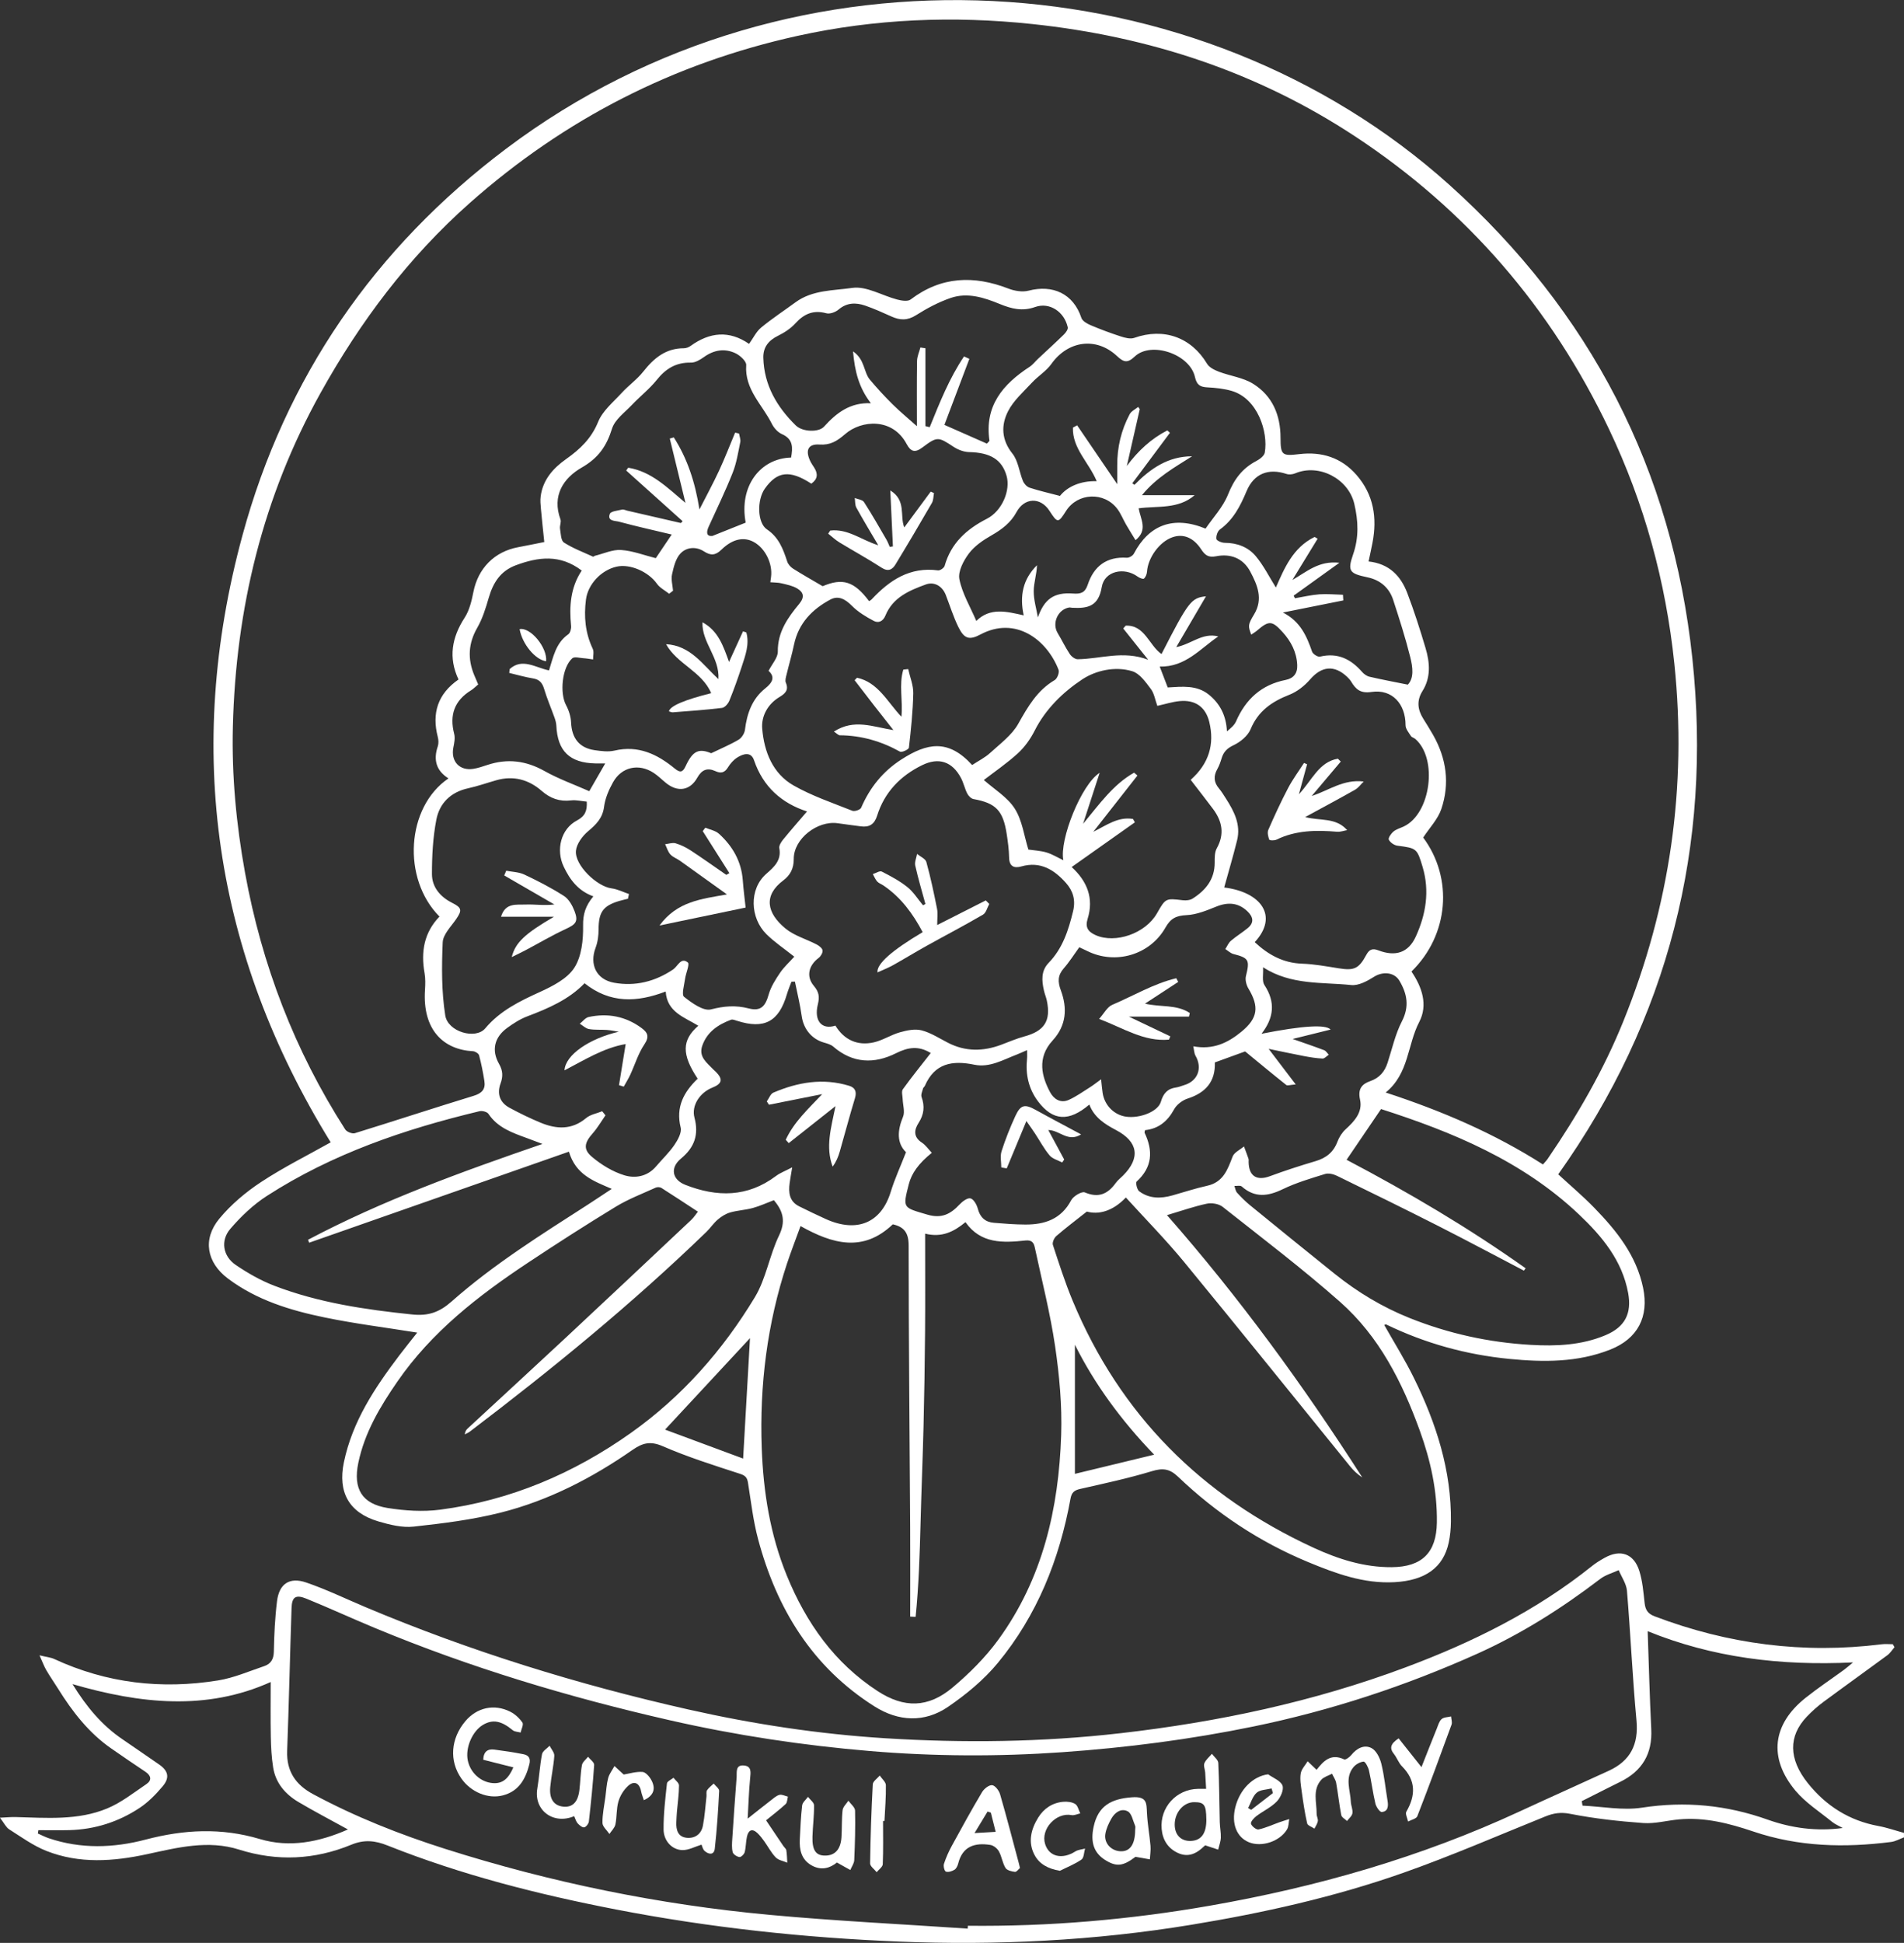 <?xml version="1.0" encoding="UTF-8"?>
<svg id="Layer_1" data-name="Layer 1" xmlns="http://www.w3.org/2000/svg" viewBox="0 0 898.75 917.03">
  <rect x="0" y="0" width="898.75" height="917.03" fill="#333333" stroke="none"/>
  <defs>
    <style>
      .cls-1 {
        fill: #fff;
      }
    </style>
  </defs>
  <path class="cls-1" d="m653.4,625.37c4.7,8.33,9.81,16.47,14.02,25.04,10.52,21.37,17.75,43.68,17.46,67.86-.04,3.31-.35,6.67-1.05,9.9-2.53,11.71-11.04,17.8-25.56,18.61-14.55.8-27.82-4.11-40.87-9.52-22.97-9.53-43.4-23.13-61.35-40.28-3.97-3.79-7.2-4.14-12.3-2.6-11.1,3.36-22.48,5.81-33.8,8.37-2.84.64-4.1,1.63-4.65,4.67-5.2,28.58-15.74,55.01-34.33,77.51-6.56,7.94-14.87,14.8-23.41,20.65-11.14,7.64-23.47,6.99-34.8-.18-29.38-18.58-46.2-46.17-54.96-79.09-2.29-8.62-3.3-17.59-4.72-26.43-.39-2.4-1.14-3.4-3.73-4.24-12.3-4-24.69-7.9-36.52-13.04-5.82-2.53-9.49-1.57-14.25,1.74-19.08,13.27-39.63,23.89-62.2,29.59-13.43,3.39-27.35,5.12-41.15,6.62-5.4.59-11.27-.88-16.61-2.45-13.88-4.1-19.23-13.76-16.3-27.89,4-19.27,14.54-35.12,26.14-50.43,2.76-3.65,5.65-7.19,8.49-10.8-14.88-2.39-29.33-4.19-43.55-7.12-16.3-3.35-32.24-8.19-45.83-18.41-10.01-7.53-12.05-18.55-4.05-28.23,5.51-6.67,12.45-12.52,19.71-17.3,10.64-7,22.12-12.7,32.87-18.75-54.99-89.12-69.2-185.08-41.68-286.38,20.3-74.72,62.4-135.8,124.36-182.5,136.83-103.13,327.78-88.66,445.3,16.9,66.65,59.87,105.33,134.54,114.76,223.5,9.4,88.66-11.19,170.17-63.3,243.59,5.7,5.26,11.65,10.27,17.04,15.82,10.5,10.82,19.83,22.41,23.02,37.77,2.83,13.62-2.51,23.99-15.51,29.13-15.43,6.11-31.5,5.98-47.65,4.4-20.33-1.99-39.73-7.35-58.14-16.27-.2-.1-.58.16-.89.26Zm-445.95-192.76c-17.79-17.88-15.72-51.67,4.24-65.21-5.86-3.69-7.17-8.82-5.04-15.13.45-1.34.36-3.04,0-4.44-2.89-11.18-.04-20.29,9.78-27.12-4.85-10.33-3.16-19.83,2.92-29.2,2.25-3.47,3.28-7.93,4.11-12.09,2.2-11.14,9.85-19.02,21.06-21.13,3.89-.73,7.76-1.53,12.4-2.45-.54-5.29-1.12-10.5-1.59-15.73-.18-1.95-.37-3.95-.11-5.87,1.04-7.84,5.95-13.29,12.01-17.57,6.58-4.65,11.92-9.69,15.12-17.58,2.11-5.21,7.15-9.31,11.14-13.67,3.22-3.52,7.25-6.34,10.18-10.06,4.98-6.31,10.57-10.97,19.07-10.98,1.09,0,2.34-.45,3.23-1.1,9.02-6.53,18.24-7.46,27.62-.97,1.98-2.76,3.37-5.78,5.68-7.69,5.17-4.28,10.83-7.97,16.25-11.95,7.97-5.86,17.88-5.49,26.78-6.78,6.66-.97,14.09,3.64,21.25,5.5,2.01.52,4.94,1,6.29-.03,14.45-10.95,29.81-11.47,46.17-5.15,2.9,1.12,6.59,1.74,9.5.99,11.39-2.97,21.15,1.36,24.94,12.85.49,1.5,2.73,2.75,4.43,3.47,4.67,1.97,9.44,3.75,14.26,5.31,1.98.64,4.47,1.28,6.27.64,13.91-4.91,26.86-.29,34.35,12.21,1.05,1.76,3.51,2.97,5.58,3.76,5.36,2.04,11.46,2.76,16.19,5.72,9.09,5.69,12.91,14.73,12.92,25.49,0,8.24.78,8.65,8.88,7.69,10.57-1.26,19.79,1.63,26.92,9.77,8.17,9.32,9.89,20.3,7.59,32.15-.55,2.84-1.18,5.66-1.83,8.75,9.84,1.07,15.23,6.92,18.28,14.93,3.24,8.5,6.01,17.2,8.61,25.93,2.04,6.83,2.6,13.83-1.43,20.27-2.83,4.52-2.34,8.76.33,13.05,1.57,2.54,3.18,5.06,4.65,7.66,6.31,11.1,7.97,22.96,3.9,35-1.63,4.82-5.55,8.86-8.56,13.46,14.27,19.23,12.16,45.95-5.53,63.25,5,7.35,7.86,15.76,3.65,23.83-5.62,10.78-4.8,24.32-15.83,33.27,26.78,8.75,51.41,19.38,74.25,33.96.98-1.16,1.69-1.86,2.24-2.67,13.99-20.48,26.37-41.82,35.7-64.91,21.96-54.33,30.15-110.49,24.07-168.85-4.04-38.72-14.16-75.66-30.87-110.72-27.18-57.02-67.02-103.31-119.79-138.08-46.22-30.45-97.31-47.18-152.29-53.03-37.38-3.98-74.4-2.49-111.02,5.59-58.28,12.86-109.84,39.18-154.57,78.81-28.97,25.66-51.8,56.09-70.54,89.79-27.22,48.96-39.95,101.74-41.34,157.39-.58,23.13,1.6,46.16,5.74,68.97,7.9,43.48,23.41,83.97,47.3,121.18.73,1.14,3.29,2.16,4.55,1.77,18.7-5.76,37.29-11.91,56.01-17.62,3.96-1.21,5.74-3.1,5.13-7.01-.64-4.07-1.44-8.14-2.5-12.12-.23-.87-1.86-1.89-2.89-1.94-13.79-.73-23.9-9.92-22.65-28.95.17-2.64.25-5.38-.21-7.97-1.78-10.02-.23-19.09,7.04-26.63Zm170.43,146.09c-2.27,6.27-4.5,11.97-6.42,17.78-9.31,28.25-12.97,57.32-11.9,86.97.75,20.69,3.96,40.94,11.87,60.28,9.1,22.23,22.42,41.14,42.77,54.42,12.54,8.19,23.93,8.01,35.41-1.62,7.95-6.67,15.53-14.23,21.62-22.59,20.92-28.69,28.55-61.9,29.68-96.67.45-13.88-.83-27.97-2.85-41.75-2.3-15.69-6.27-31.13-9.59-46.67-.47-2.21-1.32-3.67-4.43-3.34-10.55,1.13-21.1,1.62-28.3-8.66-5.51,4.53-11.14,7.39-19.05,5.43,0,15.99.1,31.08-.03,46.18-.12,14.98-.37,29.96-.73,44.94-.37,15.14-1.01,30.28-1.4,45.42-.38,14.81-.84,29.61-2.33,44.32l-2.56-.11c0-13.97.07-27.94-.01-41.9-.26-44.45-.7-88.89-.72-133.34,0-5.97-2.22-8.76-7.49-9.91-13.94,13.32-28.37,9.34-43.55.81Zm172.99-5.15c34.12,38.83,64.36,80.39,92.17,123.78-2.32-1.49-4.21-3.33-5.86-5.36-26.09-32.14-52.02-64.43-78.31-96.41-8.59-10.44-18.12-20.11-27.42-30.35-6.45,6.76-13.12,8.13-18.43,6.64-5.66,4.49-10.17,7.88-14.42,11.57-1.02.89-1.97,3.04-1.6,4.17,2.89,8.81,5.72,17.67,9.27,26.22,22.41,53.97,60.94,92.35,113.74,116.7,11.68,5.39,23.86,9.29,36.93,9.19,14.35-.11,21.11-6.92,21.31-21.06.21-14.99-2.98-29.37-8.04-43.34-8.28-22.89-19.19-44.51-37.66-60.82-17.8-15.72-36.78-30.13-55.43-44.87-1.8-1.42-5.13-1.97-7.44-1.48-6.07,1.29-11.98,3.38-18.82,5.41Zm-185.58-7.07c-3.45,1.31-6.63,2.78-9.95,3.69-3.5.95-7.22,1.11-10.7,2.11-2.1.6-4.13,1.9-5.82,3.34-2.01,1.71-3.5,4.01-5.4,5.85-35.09,33.95-72.83,64.77-111.68,94.27-.7.53-1.55.85-2.33,1.27.12-1.27.6-2.08,1.27-2.7,15.38-14.25,30.83-28.42,46.16-42.72,19.83-18.5,39.57-37.08,59.3-55.67,1.49-1.4,2.61-3.19,3.28-4.02-6.04-3.96-11.59-7.64-17.21-11.2-.68-.43-1.96-.48-2.71-.14-6.31,2.88-12.88,5.38-18.78,8.96-14.05,8.55-27.9,17.45-41.61,26.55-23.39,15.52-45.4,32.62-61.58,56.09-8.15,11.82-15.45,24.05-18.41,38.36-2.51,12.13,1.68,19.3,13.86,21.25,8.1,1.29,16.65,1.86,24.74.8,33.07-4.32,62.99-17.02,90.11-36.26,24.09-17.09,43.32-38.92,58.49-64.04,5.3-8.78,6.88-19.73,11.4-29.09,3.11-6.43,2.08-11.15-1.96-16.11-.1-.13-.21-.26-.48-.6Zm29.06-82.39c4.09,6.7,10.35,9.64,18.1,7.9,4.25-.96,8.12-3.56,12.35-4.75,3.28-.92,7.09-1.74,10.23-.92,4.39,1.14,8.41,3.79,12.53,5.9,8.19,4.19,16.51,4.08,24.96.93,3.67-1.37,7.29-2.95,11.06-3.97,9.42-2.55,12.56-7.36,10.56-16.9-.34-1.61-1.01-3.16-1.37-4.77-1.05-4.65-1.43-9.26,2.24-13.06,6.61-6.84,9.33-15.35,11.52-24.36,1.31-5.4-.11-9.67-3.32-13.3-5.5-6.21-12.07-10.4-21.06-7.85-3.53,1-5.75,0-5.82-4.27-.07-3.63-.56-7.28-1.11-10.88-1.7-11.25-5.14-14.73-15.69-16.63-1.13-.2-2.4-1.52-2.97-2.64-1.19-2.34-1.72-5.02-2.95-7.33-4.12-7.73-10.46-9.89-18.34-6.03-10.26,5.02-17.76,12.77-21.23,23.82-1.3,4.13-3.69,5.58-7.71,5.05-3.62-.48-7.24-.93-10.85-1.46-9.61-1.4-20.84,7.33-20.8,16.82.02,4.57-1.66,7.7-4.96,10.18-9.38,7.05-7.87,15.29.98,22.63,4.18,3.47,9.91,5.03,14.85,7.62,1.14.6,2.61,1.76,2.73,2.8.13,1.11-.87,2.77-1.87,3.53-4.69,3.53-5.99,8.71-2.26,13.16,2.42,2.88,2.8,5.11,1.89,8.79-1.9,7.73,1.89,12.1,8.3,9.99Zm325.8,114.53c-.27.37-.55.74-.82,1.11-13.51-7.06-26.94-14.24-40.53-21.14-15.82-8.03-31.76-15.84-47.71-23.61-1.66-.81-3.99-1.37-5.64-.86-6.76,2.1-13.64,4.12-19.98,7.19-6.98,3.37-13.15,4.17-19.33-1.3-.69-.61-2.29-.19-3.47-.25.41,1.09.55,2.41,1.28,3.21,1.89,2.09,3.91,4.1,6.09,5.88,13.28,10.83,26.57,21.64,39.94,32.36,10.82,8.67,22.55,15.76,35.5,20.93,18.37,7.34,37.43,11.51,57.1,12.63,11.97.69,23.98.2,35.3-4.58,9.12-3.84,12.46-10.19,10.65-19.95-2.84-15.37-12.36-26.75-23.16-36.99-26.83-25.42-60.03-39.05-93.47-49.78-5.57,8.19-10.79,15.88-16.27,23.94,29.56,15.56,57.76,32.21,84.51,51.21Zm-127.88-153.93c6.49,6.05,13.51,9.85,22.38,10.16,5.76.2,11.51,1.27,17.23,2.18,7.27,1.16,9.5.3,13.1-6.4,1.42-2.64,3.03-3.08,5.65-2.07,8.09,3.1,14.18,1.13,17.66-6.48,4.78-10.48,6.63-21.46,3.25-32.83-2.64-8.87-2.85-8.9-11.96-10.1-1.51-.2-3.4-1.53-4.02-2.85-.37-.79,1.1-2.91,2.23-3.84,1.35-1.12,3.23-1.61,4.87-2.39,12.74-6.05,16.14-32.03,5.39-41.3-.62-.54-1.65-.74-2.05-1.37-1.02-1.61-2.53-3.38-2.53-5.08.02-10.09-6.33-17.17-16.05-15.73-5.27.78-7.41-1.22-9.61-4.86-.51-.84-1.21-1.6-1.93-2.28-6.07-5.73-12.06-5.02-17.44,1.2-2.61,3.02-6.12,5.82-9.8,7.26-8.26,3.23-14.73,7.65-18.32,16.28-1.3,3.14-4.81,6.01-8.01,7.53-3.06,1.44-4.74,3.14-5.65,6.14-.53,1.74-1.12,3.51-2.01,5.08-1.87,3.28-1.75,6.22.71,9.15,1.27,1.52,2.31,3.24,3.38,4.91,3.82,5.98,7.04,12.21,5.21,19.6-1.85,7.49-4.05,14.89-6.09,22.29,17.24,2.1,25.9,13.41,14.41,25.81Zm-323.73,98.89c-41.17,14.43-81.89,28.7-122.61,42.97l-.52-1.39c34.96-18.49,72.05-31.94,110.66-45.23-3.34-1.25-5.32-2.01-7.3-2.74-6.87-2.52-13.8-4.86-18.2-11.45-.65-.97-2.95-1.56-4.24-1.25-35.38,8.46-69.55,20.12-100.34,39.97-6.44,4.15-12.26,9.7-17.27,15.55-4.77,5.56-3.48,12.93,2.53,17.02,5.7,3.88,11.85,7.39,18.27,9.85,20.93,8.02,42.89,11.25,65.09,13.55,7.6.79,12.84-1.07,18.54-6.12,19.86-17.57,42.34-31.58,64.58-45.89,3.41-2.2,6.77-4.47,11.04-7.28-8.7-3.75-16.94-6.62-20.23-17.56Zm237.92-341.75c.66-.36,1.32-.73,1.98-1.09,6.04,8.86,12.08,17.72,18.93,27.79,0-3.82.01-6.23,0-8.65-.06-8.61,1.83-16.79,5.88-24.38.77-1.45,2.65-2.31,4.01-3.43.25.35.5.7.75,1.05-2.04,8.94-4.07,17.88-6.11,26.82,5.38-7.24,11.52-12.89,19.13-16.8l1.22,1.14c-5.92,7.94-11.84,15.88-17.76,23.83.34.24.68.48,1.02.72,7.53-7.69,15.96-13.47,27.19-13.47-8.3,5.27-16.82,10-23.66,18.36h24.87c-7.75,6.73-17.48,4.98-26.43,6.2.96,5.31,4.46,10.22-1.47,15.04-1.64-2.7-3.11-5.02-4.48-7.4-1.4-2.44-2.44-5.14-4.11-7.36-6.21-8.22-18.75-7.65-24.21.96-3.7,5.84-4,5.84-7.84-.08-4.26-6.57-11.82-6.27-15.54.62-2.69,4.99-6.9,8.18-11.78,10.97-3.95,2.25-8.03,5.02-10.7,8.57-2.54,3.39-5.21,8.46-4.49,12.13,1.34,6.75,5.13,13.01,7.99,19.71,6.55-6.49,14.31-4.45,22.37-2.64-2-9.24-.37-17.09,6.27-23.66-.11,4.15-1.5,8.16-1.54,12.19-.04,4.14,1.25,8.29,1.96,12.44,3.02-8.56,7.48-11.94,16.58-11.27,3.64.27,5.68-.32,6.96-4.19,2.87-8.68,8.88-13.31,18.44-12.7,1.09.07,2.81-.94,3.33-1.93,7.16-13.64,18.72-18.03,33.84-11.82,3.54-5.2,8.26-10.19,10.62-16.12,2.81-7.08,6.69-12.33,13.37-15.81,1.62-.84,3.71-2.45,3.97-3.98,1.68-9.67-3.35-25.58-15.73-29.12-3.63-1.04-7.51-1.44-11.3-1.64-3.46-.17-5.08-1.08-5.94-4.92-2.43-10.79-20.65-16.97-28.41-9.64-3.51,3.32-5.29,2.68-8.42-.25-9.81-9.16-23.15-7.21-30.93,3.74-2.42,3.41-6.3,5.74-9.2,8.87-4,4.32-8.69,8.41-11.28,13.52-3.29,6.5-3.17,13.36,2.07,19.92,2.76,3.44,3.22,8.68,5,12.99.53,1.28,1.84,2.71,3.11,3.12,4.34,1.43,8.82,2.44,14.34,3.89,3.42-4.29,9.5-7.15,17.34-6.97-3.73-8.92-11.53-15.45-11.22-25.3Zm-47.57,159.25c2.99-1.97,6.06-3.48,8.47-5.69,4.71-4.32,10.25-8.36,13.27-13.74,4.56-8.1,8.94-15.79,17.24-20.67,1.2-.7,2.29-3.6,1.8-4.85-5.48-14.17-20.28-25.51-36.85-16.67-5.36,2.86-7.72,1.99-10.42-3.48-2.39-4.85-3.99-10.09-5.96-15.15-1.63-4.22-5.44-6.41-9.41-4.97-7.88,2.86-15.59,6.14-19.08,14.67-1.15,2.82-3.34,3.67-5.5,2.53-3.7-1.95-7.44-4.21-10.35-7.15-3.07-3.1-6.33-4.95-10.11-2.94-8.63,4.6-15.08,11.22-17.19,21.29-1,4.77-2.4,9.45-3.53,14.18-.3,1.23-.77,2.75-.33,3.77,1.51,3.5-.34,5.18-2.97,6.76-5.65,3.39-8.69,9.16-8.18,15,.92,10.76,4.89,21.11,14.78,26.75,8.71,4.96,18.41,8.22,27.77,11.96,1.07.43,3.73-.48,4.14-1.42,4.13-9.56,10.25-17.2,19.14-22.89,11.91-7.61,21.9-9.77,33.25,2.7Zm87.4-27.93c-1.04-2.86-1.47-5.89-3.09-8.02-2.43-3.2-5.23-7.23-8.68-8.3-8.18-2.53-17.39-.33-23.68,3.84-9.01,5.98-17.26,13.91-22.45,24.2-1.97,3.92-4.7,7.73-7.91,10.68-5.21,4.76-11.1,8.77-16.07,12.61,4.92,4.38,11.12,8.06,14.58,13.49,3.55,5.58,4.42,12.87,6.44,19.34,2.72.4,5.74.52,8.55,1.36,2.68.8,5.15,2.34,7.96,3.67-1.96-9.56,8.48-35.83,17.13-41.25-2.74,8.42-5.1,15.7-7.82,24.07,7.83-9.45,14.27-18.61,24.1-24.15.52.45,1.04.9,1.56,1.36-6.95,8.85-13.89,17.71-20.84,26.56,6.29-3.1,11.65-7.24,18.74-6.07.3.53.59,1.07.89,1.6-9.93,7.02-19.86,14.05-29.84,21.1,7.26,6.64,10.58,14.63,7.53,24.49-1.21,3.9.12,6.02,3.8,7.66,9.3,4.13,23.5-.77,28.91-10.26,4.13-7.24,4.12-7.17,12.2-6.22,1.53.18,3.45,0,4.69-.8,6.17-3.93,10.42-9.14,10.38-17-.01-2.26-.04-4.88,1-6.74,3.75-6.74,2.53-12.77-1.8-18.57-3.43-4.59-6.98-9.1-10.53-13.72,8.6-7.62,11.35-16.76,8.78-27.32-1.75-7.16-6.71-10.55-14.02-9.84-3.4.33-6.72,1.41-10.5,2.24Zm-249.39,88.8c-.16.75-.32,1.5-.48,2.25-1.4.36-2.81.66-4.19,1.07-7.62,2.29-9.65,5.33-9.68,13.33,0,2.92-.38,6.01-1.4,8.71-2.98,7.84.28,15.02,8.71,16.54,10,1.81,19.4-.55,27.9-6.29,2.21-1.5,3.64-5.93,6.92-3.27.99.8-.95,5.05-1.31,7.76-.38,2.9-1.74,7.43-.46,8.45,3.68,2.92,9.1,6.85,12.7,5.93,6.23-1.59,11.67-2.04,17.84-.45,5.65,1.45,7.83-1,9.39-6.56,1.03-3.66,3.23-7.1,5.4-10.3,1.91-2.8,4.51-5.13,6.7-7.57-4.8-3.83-9.37-6.86-13.19-10.65-7.67-7.6-8.29-21.23-.04-28.45,3.64-3.19,7.25-6.34,6.15-12.1-.23-1.19.84-2.89,1.74-4,3.62-4.45,7.42-8.76,11.34-13.35-11.88-3.85-20.73-11.55-25.03-24.21-1.42-4.18-5.14-3-7.94-1.22-1.76,1.12-3.29,2.89-4.39,4.69-1.56,2.56-3.41,2.84-5.86,1.72-3.86-1.76-6.46-.67-8.57,3.08-3.45,6.15-9.27,6.99-14.83,2.46-1.93-1.57-3.71-3.38-5.78-4.73-7-4.59-15.11-2.85-19.18,4.46-1.98,3.55-3.71,7.56-4.22,11.54-.69,5.39-3.73,8.34-7.56,11.57-2.66,2.25-5.36,5.88-5.71,9.14-.72,6.77,9.87,16.93,16.84,17.81,2.78.35,5.44,1.74,8.15,2.65Zm20.79-143.13c-.61.48-1.22.96-1.83,1.43-1.95-1.55-4.39-2.77-5.77-4.72-4-5.67-12.69-9.56-19.14-8.05-7.26,1.7-13.43,8.33-14.36,15.5-1.03,8.04-.34,15.8,3.21,23.26.66,1.38.13,3.33.16,5.02-1.55-.21-3.09-.5-4.64-.6-1.75-.12-4.18-.83-5.16.03-4.87,4.3-6.04,16.4-2.95,22.16,1.32,2.46,2.24,5.41,2.36,8.19.33,7.35,3.85,11.97,11.09,13.03,3.1.45,6.45.9,9.43.2,11.17-2.6,20.14,1.68,28.36,8.43,2.51,2.06,3.76,1.98,5.16-1.02,3.42-7.41,6.27-8.54,12.11-6.16,4.88-2.36,9.09-4.1,12.96-6.41,1.44-.86,2.76-2.98,2.97-4.68.94-7.67,3.38-14.59,9.56-19.51,3.57-2.84,4.71-5.44,1.58-8.28,1.68-3.31,4.4-6.21,4.36-9.07-.12-9.3,4.74-16.07,10.13-22.58,2.68-3.24,1.94-5.49-.97-7.23-2.17-1.3-4.85-1.82-7.37-2.43-1.65-.4-3.4-.35-5.32-.52.17-1.27.26-1.91.34-2.54.8-6.29-2.75-13.47-8.14-16.44-4.6-2.53-9.97-1.58-15.29,3.62-2.87,2.8-5.13,2.81-8.2.82-3.83-2.47-8.27-1.99-11.05.88-2.33,2.41-3.29,6.45-4.06,9.95-.54,2.43.27,5.16.48,7.75Zm121.66,218.21c-5.7-3.51-10.68-2.78-16.39.08-10.23,5.13-20.44,4.87-29.63-3.12-1.15-1-2.87-1.46-4.4-1.9-5.88-1.69-9.68-6.5-10.51-12.54-.75-5.46-2.1-10.83-3.19-16.24-.55.02-1.1.04-1.65.06-.71,1.96-1.54,3.88-2.13,5.88-3.8,13.01-10.67,16.68-23.56,12.56-.92-.29-2.06-.78-2.84-.49-6.08,2.29-11.27,5.72-13.54,12.21-1.89,5.38,2.27,8.11,5.25,11.31.34.36.75.66,1.1,1.01,3.5,3.51,3.05,5.66-1.58,7.49-5.93,2.35-9.98,8.48-8.48,14.13,2.13,8.03.07,14.07-6.34,19.36-5.25,4.34-4.24,9.94,2.03,12.41,14.91,5.86,29.36,5.95,42.81-4.19,1.92-1.45,4.29-2.31,7.64-4.07-.58,3.57-.94,5.49-1.2,7.42-.62,4.55-.15,8.7,4.56,11.02,4.14,2.04,8.29,4.06,12.5,5.96,14.76,6.67,26.17,1.76,30.63-12.75,1.89-6.17,4.63-12.08,7.24-18.79-4.37-4.26-4.15-10.12-1.41-16.73.98-2.35-.08-5.54-.17-8.35-.05-1.57-.66-3.6.08-4.63,4.15-5.76,8.63-11.29,13.18-17.11Zm156.85-40.51c.19,3.37-.58,6.56.65,8.42,5.33,8.07,4.46,15.5-1.37,22.99q29.18-5.74,32.61-1.98c-6.37,1.58-12.26,3.03-17.93,4.44,4.97,1.75,9.96,3.43,14.89,5.3.87.33,1.47,1.4,2.19,2.13-.98.64-1.99,1.85-2.95,1.81-2.96-.13-5.92-.63-8.85-1.18-5.47-1.04-10.92-2.23-16.6-3.4,4.32,5.68,8.23,10.81,12.78,16.79-2.59.19-3.9.7-4.45.27-6.57-5.22-13.02-10.58-19.42-15.84-4.58,1.66-9.35,3.4-14.3,5.19.31,9.01-4.3,14.3-12.82,17.05-2.47.79-5.19,2.85-6.41,5.08-3.1,5.69-7.39,9.18-13.72,9.84-.11.62-.31,1.02-.2,1.26,4.05,8.53,3.67,16.23-3.75,22.98-.58.53.14,3.81,1.17,4.59,4.73,3.56,10.16,3.52,15.66,1.98,5.47-1.53,10.89-3.34,16.43-4.56,7.6-1.67,9.65-7.6,12.02-13.78.76-1.99,3.52-3.22,5.37-4.79.72,1.93,1.46,3.86,2.13,5.81.15.45.06.99.06,1.49.08,6.71,3.82,9.05,10.02,6.76,7.1-2.63,14.32-4.97,21.59-7.12,4.99-1.48,8.43-4.2,10.3-9.15.81-2.15,2.17-4.33,3.86-5.86,4.21-3.85,8.13-8.1,6.82-14.03-1.11-5.02.85-7.34,4.85-8.74,4.33-1.51,6.79-4.44,8.16-8.66,2.13-6.57,3.63-13.49,6.76-19.56,3.63-7.04,2.44-13.05-1.2-19.18-2.44-4.11-7.95-4.39-11.97-1.83-3.18,2.03-7.3,4.26-10.74,3.9-13.84-1.45-28.34.15-41.63-8.38Zm-316.14-33.45c-7.2-2.61-11.06-7.88-13.98-14.03-3.76-7.91-1.33-17.78,6.22-21.76,3.94-2.08,4.89-4.63,4.67-8.92-2.53-.23-5.01-.86-7.39-.58-5.45.64-9.77-.89-13.95-4.53-6.07-5.29-13.3-7.28-21.32-4.99-4.44,1.26-8.82,2.82-13.32,3.8-8.22,1.79-13.52,7.03-15.02,14.8-1.62,8.39-2.09,17.1-2.08,25.67,0,6.19,3.91,10.77,9.51,13.59,4.59,2.32,4.8,3.5,1.93,7.69-2.41,3.52-6.19,7.21-6.36,10.96-.5,11.48-.57,23.18,1.2,34.48,1.22,7.84,14.36,11.52,18.88,6.13,7-8.34,16.21-12.8,25.82-17.18,6-2.74,12.87-6.23,16.22-11.41,3.47-5.37,4.26-13.2,4.15-19.92-.08-5.3,1.08-9.26,4.83-13.78Zm185.77-213.66c.41-.44.83-.88,1.24-1.32-2.46-16.53,6.37-26.75,18.94-34.96,1.5-.98,2.63-2.51,3.96-3.76,4.08-3.83,8.23-7.59,12.23-11.5.9-.88,2.02-2.43,1.8-3.4-1.59-7.28-8.55-12-15.37-9.57-6.11,2.17-11.22.83-16.71-1.42-7.43-3.04-15.23-5.58-23.17-2.85-5.72,1.97-11.24,4.9-16.36,8.15-4.07,2.58-7.6,2.42-11.63.59-4.06-1.84-8.16-3.67-12.37-5.13-4.41-1.52-8.66-1.46-12.59,1.89-1.43,1.21-4.06,2.18-5.73,1.73-6.1-1.66-10.5.23-14.6,4.74-2.22,2.44-5.21,4.4-8.2,5.87-4.52,2.22-7.1,5.44-6.96,10.45.36,12.87,6.41,23.15,15.3,31.86,3.23,3.17,10.88,3.34,13.35.6,5.82-6.44,12.26-11.48,22.12-11.06-5.66-7.34-7.58-14.94-8.43-24.48,5.66,3.85,4.95,9.78,7.97,13.37,3.39,4.03,6.98,7.93,10.72,11.64,3.51,3.47,7.34,6.62,11.46,10.3,0-10.52-.09-20.66.07-30.79.04-2.12,1.03-4.23,1.58-6.35.79.12,1.59.24,2.38.36v36.76c.67.17,1.35.33,2.02.5,4.68-11.53,9.26-23.13,16.2-33.39.84.38,1.68.76,2.52,1.13-3.91,10.34-7.82,20.69-11.78,31.17,7.01,3.09,13.53,5.97,20.05,8.85Zm43.62,237.69c-2.57,3.55-4.69,6.96-7.3,9.93-2.89,3.3-2.92,6.29-1.41,10.38,3.12,8.41,2.69,16.55-3.87,23.7-7.61,8.29-5.03,17.21-1.21,24.37,1.73,3.25,4.93,5.4,8.78,3.68,3.55-1.58,6.77-3.91,10.08-5.99,1.55-.97,2.99-2.13,5.23-3.75.32,2.89.46,4.67.73,6.43.9,5.89,5.42,10.43,11.11,11.22,6.43.89,15-2.36,16.37-7.02,1.19-4.05,3.17-6.22,7.24-6.78,1.3-.18,2.54-.74,3.81-1.12,6.41-1.92,8.68-8,5.31-13.86-.63-1.1-.64-2.57-1.06-4.45,9.42,1.79,16.44-1.7,22.75-6.89,7.79-6.41,8.44-11.76,3.29-20.37-.98-1.64-1.62-4.1-1.18-5.87,1.88-7.55,1.4-8.56-5.89-10.42-1.39-.35-2.56-1.54-3.84-2.34.86-1.32,1.48-2.91,2.63-3.9,2.51-2.15,5.37-3.88,7.93-5.98,3.21-2.63,2.59-5.35-.17-7.98-4.21-4-9.03-4.45-14.64-2.19-4.51,1.82-9.29,3.8-14.03,4.03-4.84.24-7.48,1.45-9.96,5.84-7.35,13.03-23.7,17.66-36.89,11.12-1.17-.58-2.37-1.12-3.8-1.8Zm-99.21-163.35c.63-.42.94-.56,1.15-.79,8.49-9.1,18.09-15.53,31.4-13.74.96.13,2.83-1.16,3.1-2.12,3.02-10.72,10.31-17.32,19.92-22.23,7.21-3.68,11.29-13.43,9.32-20.29-2.2-7.69-7.69-10.97-17.66-11.19-2.47-.05-5.2-1.08-7.29-2.45-7.34-4.81-7.68-5.06-14.82.29-3.41,2.55-5.43,2.04-7.38-1.62-6.72-12.63-21.42-11.32-29-4.76-3.95,3.42-7.05,5.32-12.24,4.97-5.16-.34-6.64,2.58-4.44,7.47.54,1.2,1.3,2.31,2.02,3.42,1.92,3,1.6,5.51-1.35,7.58-10.16-6.59-16.09-5.91-21.95,2.36-3.79,5.35-3.55,16.17.97,19.2,5.6,3.74,7.67,9.28,9.59,15.17.42,1.3,1.58,2.62,2.76,3.37,4.34,2.75,8.82,5.27,13.98,8.3,9.34-3.95,14.81-2.44,21.92,7.05Zm-94.07-76.76c.63-.18,1.26-.36,1.89-.54,6.37,9.98,10.04,21.02,12.1,34.01,3.44-6.76,6.58-12.51,9.32-18.44,2.71-5.85,5.03-11.88,7.52-17.83.62.15,1.24.29,1.85.44.22,1.36.84,2.8.58,4.07-1,4.85-1.76,9.85-3.57,14.41-3.41,8.61-7.46,16.97-11.31,25.4-1.23,2.7-1.15,4.71,1.68,4.47,5.21-2.08,10.43-4.17,15.76-6.3-3.22-17.08,6.76-30.3,21.43-30.72.82-4.57,1.1-8.68-4.35-11.07-1.96-.86-3.79-2.94-4.77-4.92-4.48-8.97-12.88-16.18-12.06-27.65.13-1.76-2.83-4.49-4.96-5.53-5.15-2.49-10.25-1.66-15.01,1.75-1.79,1.28-4.09,2.67-6.12,2.62-6.97-.15-11.86,2.8-16.12,8.14-3.47,4.34-7.98,7.83-11.82,11.89-3.36,3.54-7.98,6.86-9.31,11.13-2.58,8.25-6.41,13.84-14.3,18.37-8.54,4.9-14.19,13.19-10.04,24.47.46,1.26-.43,2.95-.21,4.37.36,2.28.4,5.61,1.84,6.54,4.26,2.75,9.13,4.56,13.78,6.69.18.08.55-.36.86-.43,4.12-1.01,8.32-3.01,12.35-2.73,5.54.38,10.96,2.5,16.37,3.86,2.24-3.32,4.84-7.18,7.52-11.16-8.26-1.97-16.63-3.83-24.89-6.06-1.77-.48-5.66-.17-4.31-3.71.47-1.24,3.74-1.51,5.78-2.01.72-.17,1.6.32,2.41.51,8.45,1.95,16.9,3.9,25.35,5.84.27-.29.55-.57.82-.86-8.88-7.97-17.76-15.95-26.64-23.92.32-.44.63-.89.95-1.33,10.93,1.77,18.4,9.34,27.02,16.6-2.47-10.12-4.93-20.25-7.4-30.37Zm198.02,314.36c-9.61,8.22-17.23,7.75-24.19-1.49-4.49-5.96-5.99-12.79-5.2-20.17.12-1.13.02-2.29.02-4.04-2.25.97-3.57,1.6-4.93,2.12-6.45,2.46-12.76,6.26-19.96,4.77-10.31-2.14-18.73-.76-23.37,9.98-.19.45-.74.77-.85,1.22-.34,1.34-1.11,2.92-.7,4.04,1.59,4.41,1.14,8.28-1.42,12.25-2.12,3.28-2.51,6.61,1.54,9.26,1.82,1.2,3.14,3.17,4.71,4.83-6.26,5.06-9.54,9.65-10.88,14.9-2.92,11.42-2.75,10.86,8.73,14.26,6.84,2.02,11.02-.26,15.28-4.81,1.33-1.42,3.72-3.19,5.14-2.84,1.48.37,2.94,2.95,3.43,4.82,1.07,4.13,3.5,6.36,7.58,6.7,4.96.42,9.94.81,14.91.83,9.16.03,16.88-2.56,21.58-11.45,1.03-1.95,5.01-4.33,6.45-3.72,6.46,2.74,10.81.8,14.58-4.42.96-1.33,2.32-2.38,3.49-3.55,8.26-8.27,7.15-15.93-3.27-21.42-5.4-2.84-10.37-6.01-12.66-12.08Zm-238.27-57.25c-7.44,7.72-17.12,11.86-27.07,15.63-3.36,1.28-6.52,3.31-9.45,5.44-6.06,4.42-7.51,10.56-3.82,17.01,1.81,3.17,1.9,5.92.69,9.23-1.77,4.84-.37,8.96,4.21,11.44,4.79,2.59,9.71,4.99,14.74,7.07,7.44,3.07,14.67,3.49,21.45-2.2,2.01-1.69,5.02-2.17,7.58-3.21l1.55,1.92c-1.98,2.84-3.72,5.89-6,8.47-3.88,4.38-4.7,7.5-.38,11.13,4.43,3.73,9.77,7,15.26,8.69,5.14,1.58,10.91.63,14.98-4.16,2.87-3.38,6.15-6.46,8.64-10.1,1.64-2.39,3.58-5.86,2.99-8.27-2.37-9.69,1.47-16.73,8.03-23.06-7.57-11.34-7.57-18.19.31-24.98-6.55-4.03-14.79-6.4-15.4-16.16-13.48,5.15-26.19,5.76-38.3-3.89Zm314.72-164.53c-1.59-4.15-1.57-4.78,1.35-9.62,4.37-7.22,1.54-13.84-1.84-20.19-3.38-6.35-9.35-8.55-16.1-7.21-3.75.74-5.27-.57-7.1-3.34-3.68-5.59-8.54-7.4-13.57-5.61-6.11,2.17-11.49,9.61-11.96,16.23-.08,1.16-.63,2.57-1.46,3.29-.41.36-2.12-.36-2.96-.97-6.35-4.63-15.67-2.68-16.94,4.94-1.54,9.27-6.79,10.14-13.96,9.78-.49-.02-1-.21-1.46-.13-5.34.94-8.18,7.43-5.39,12.06,1.97,3.27,3.62,6.75,5.73,9.92.77,1.16,2.47,2.46,3.73,2.44,10.74-.12,21.4-4.29,33.26.24-4.45-5.58-8.1-10.17-11.76-14.76.38-.44.76-.89,1.15-1.33,9.02-.42,11.01,9.3,16.91,13.4,12.66-24.71,14.01-26.55,20.99-27.25-4.88,8.34-9.46,16.16-14.03,23.98,7.29-1.48,12.35-6.96,19.85-5.05-8.61,5.82-15.54,14.55-27.66,14.22,1.43,3.72,2.6,6.78,3.78,9.86,6.89-.4,13.68-1.2,19.36,3.35,5.39,4.33,8.26,10.07,8.59,17.37,1.82-1.48,3.52-2.9,4.31-4.71,4.55-10.46,11.98-17.29,23.38-19.55,3.7-.73,5.67-3.02,5.49-7.08-.28-6.14-2.97-11.17-6.95-15.56-4.95-5.45-6.47-5.44-12.04-.64-.73.63-1.59,1.12-2.71,1.9Zm14.99-10.44c8.21,4.22,11.18,11.12,13.71,18.44.39,1.13,2.69,2.61,3.73,2.36,8.33-1.99,14.56,1.12,19.88,7.22.89,1.02,2.23,1.98,3.52,2.27,5.66,1.32,11.38,2.38,18.06,3.73,3.02-3.11,2.33-8.28,1.16-12.96-2.28-9.12-5.15-18.11-8.07-27.05-1.89-5.79-6.15-9.39-12.13-10.65-8.42-1.77-9.55-2.85-6.79-10.79,2.8-8.06,2.47-15.81.57-23.89-2.78-11.86-16.68-19.12-27.88-14.4-1.23.52-2.93.69-4.17.28-8.48-2.8-15.32-.17-18.81,8.15-2.93,6.99-6.23,13.47-12.57,18.07-1.13.82-1.87,3.08-1.65,4.5.13.82,2.54,1.8,3.93,1.8,5.85.02,11.08,2.01,14.66,6.32,3.74,4.49,6.4,9.88,9.47,14.77,3.9-8.8,7.95-18.86,18.29-23.86.47.28.95.56,1.42.84-3.97,6.49-7.94,12.97-11.92,19.46,6.8-3.85,12.43-9.22,22.2-8.11-7.86,5.64-14.73,10.58-21.6,15.52.21.41.41.82.62,1.23,3.83-.65,7.65-1.57,11.51-1.86,3.69-.27,7.43.12,11.15.21.05.89.1,1.78.16,2.67-9.1,1.82-18.19,3.64-28.46,5.7Zm-319.95,71.2c-2.04,0-3.34.02-4.64,0-12.17-.26-17.88-5.83-18.43-17.86-.06-1.28-.44-2.57-.87-3.79-1.61-4.5-3.52-8.9-4.88-13.46-.86-2.88-2.18-4.51-5.27-5.01-3.78-.61-7.48-1.71-11.21-2.59.06-.6.13-1.21.19-1.81,5.96-5.41,12.21-.68,18.58.62,2-6.27,3.15-12.91,9.1-17.05.93-.65,1.45-2.66,1.32-3.96-.92-9.22-.3-18.12,5.02-26.12-10.26-7.82-20.53-6.43-31.1-2.5-7.31,2.72-10.73,8.28-12.79,15.35-1.41,4.84-2.93,9.82-5.42,14.15-4.25,7.39-4.61,14.66-1.44,22.34.61,1.48,1.25,2.95,1.88,4.41-1.33,1.11-2.25,2.1-3.37,2.78-7.85,4.84-10.26,11.66-7.97,20.52.51,1.96.06,4.29-.36,6.36-1.35,6.56,2.84,11.23,9.44,10.17,2.27-.36,4.49-1.14,6.69-1.86,9.37-3.08,18.07-2.02,26.77,2.85,6.78,3.8,14.2,6.46,21.23,9.57,2.83-4.91,4.94-8.58,7.53-13.09Zm65.1,328.11c1.12-19.73,2.21-38.75,3.24-56.83-12.93,13.92-26.27,28.28-40.09,43.16,12.22,4.53,24.7,9.16,36.85,13.67Zm194.02-1.84c-15.64-16.24-28.13-33.35-37.41-51.89v60.94c12.5-3.02,24.4-5.9,37.41-9.05Z"/>
  <path class="cls-1" d="m894.28,777.45c-1.11,1.28-2.03,2.81-3.36,3.79-10.03,7.4-20.18,14.64-30.2,22.06-2.79,2.07-5.43,4.42-7.83,6.94-8.78,9.21-8.65,19.98.45,31.38,8.62,10.79,19.62,17.73,33.35,20.25,4.08.75,8.03,2.15,12.04,3.24l.02,2.11c-2.02.74-3.99,1.9-6.07,2.17-22,2.82-43.74,2.29-65.04-4.92-11.36-3.84-22.96-6.86-35.17-5.72-5.62.52-11.28,2.11-16.81,1.71-11.55-.83-23.13-2.11-34.47-4.34-4.46-.88-7.87-.33-11.75,1.24-22.3,9-44.39,18.62-67.05,26.6-32.46,11.43-66.02,18.92-99.99,24.51-45.8,7.55-91.92,9.81-138.24,7.94-44.71-1.81-89.15-6.59-133.09-15.09-36.84-7.13-73.2-16.33-108.17-30.27-5.79-2.31-10.93-2.89-17.01-.38-17.3,7.13-35.02,8.02-53.1,2.31-14.56-4.6-28.93-.95-43.26,2.16-15.98,3.47-32.08,4.64-47.64-1.52-6.23-2.47-11.84-6.55-17.56-10.18-1.51-.96-2.38-2.94-4.36-5.49,3.25-.15,5.27-.36,7.28-.31,14.63.37,29.49,1.7,43.36-4.07,6.61-2.75,12.46-7.4,18.46-11.46,2.76-1.87,2.26-4.05-.49-5.89-5.39-3.59-10.75-7.25-16.07-10.95-10.6-7.36-18.3-17.31-25.04-28.12-1.85-2.96-3.85-5.82-5.61-8.83-1.03-1.75-1.72-3.7-3.22-7.02,3.37.82,5.3.97,6.94,1.73,24.74,11.47,50.67,14.44,77.38,10.12,7.42-1.2,14.55-4.32,21.75-6.75,3.1-1.04,4.48-3.24,4.55-6.83.16-7.97.52-15.97,1.51-23.87,1.02-8.16,5.89-11.47,13.78-8.76,9.55,3.27,18.69,7.7,28.01,11.63,49.37,20.81,100.34,36.57,152.58,48.34,30.54,6.88,61.41,11.57,92.62,13.53,37.08,2.32,74.13,1.87,111.13-2.37,46.05-5.27,91.04-14.81,134.53-31.07,31.63-11.82,61.6-26.62,88.09-47.87,1.81-1.45,3.83-2.67,5.85-3.81,7.49-4.22,13.89-2.06,16.46,6.17,1.52,4.85,1.93,10.08,2.5,15.18.35,3.16,1.52,5.01,4.66,6.2,34.66,13.19,70.34,17.83,107.19,13.22,1.74-.22,3.53-.03,5.3-.03.26.46.51.91.77,1.37Zm-437.51,132.86c.03-.45.06-.9.09-1.36,38.35.42,76.44-2.88,114.17-9.46,50.56-8.82,99.61-22.87,146.32-44.51,14-6.49,28.1-12.76,42.11-19.22,10.15-4.68,14.07-12.44,13.01-23.74-1.89-20.35-2.79-40.8-4.49-61.18-.28-3.33-2.55-6.5-3.9-9.74-2.91,1.34-6.19,2.21-8.68,4.11-18.16,13.88-37.35,26.03-58.23,35.41-33.89,15.22-69,26.76-105.39,34.25-29.82,6.14-59.93,10.02-90.34,12.16-30.3,2.13-60.54,1.99-90.72-.54-31.8-2.67-63.32-7.43-94.5-14.53-47.68-10.86-94.33-24.87-139.51-43.67-10.73-4.46-21.29-9.33-32.05-13.71-5.12-2.08-6.87-.84-7.04,4.46-.74,22.45-1.24,44.91-2.07,67.36-.36,9.65,3.98,15.99,12.25,20.44,19.96,10.73,40.93,19.02,62.48,25.87,49.87,15.83,100.89,26.28,152.96,31.09,31.11,2.88,62.34,4.38,93.51,6.5Zm413.06-47.51c-1.7-.96-3.58-1.71-5.08-2.93-5.88-4.78-12.5-9-17.28-14.73-12.84-15.44-10.83-31.34,4.85-43.8,5.85-4.65,12.09-8.81,18.13-13.22,1.06-.78,2.05-1.66,4.25-3.47-34.46,1.68-66.45-2.34-96.94-14.74.55,15.66.92,30.93,1.69,46.18.59,11.65-4.25,19.81-14.6,24.9-1.94.95-3.87,1.92-5.79,2.89-4.14,2.08-8.27,4.16-12.41,6.25.12.71.23,1.41.35,2.12,9.36.42,18.94,2.35,28.02.96,20.44-3.15,39.93-1.26,59.32,5.63,11.3,4.02,23.17,5.64,35.5,3.96Zm-705.58.7c-8.32-4.58-15.94-8.56-23.33-12.93-6.24-3.69-10.82-8.98-11.99-16.37-.75-4.73-1.01-9.57-1.1-14.37-.17-8.58-.05-17.17-.05-25.93-30.29,13.64-61.45,10.32-93.55,1,6.64,10.79,13.92,19.46,23.57,26.02,5.77,3.92,11.5,7.91,17.25,11.87,4.38,3.01,5.2,6.24,1.71,10.36-3.17,3.76-6.74,7.44-10.81,10.14-10.01,6.64-21.2,10.22-33.3,10.52-4.84.12-9.68.02-14.53.02-.08.53-.17,1.05-.25,1.58,1.71.75,3.37,1.62,5.13,2.22,15.16,5.14,30.6,4.63,45.72.65,18.1-4.76,35.74-5.7,53.95-.26,14,4.18,27.9,1.49,41.56-4.52Z"/>
  <path class="cls-1" d="m436.83,426.69c-1.64-6.03-3.44-12.03-4.8-18.12-.38-1.69.53-3.67.85-5.52,1.52,1.26,3.96,2.26,4.39,3.81,2.01,7.28,3.58,14.7,5.05,22.12.44,2.18.07,4.53.07,7.63,8.26-4.18,15.59-7.9,22.93-11.62.55.56,1.1,1.12,1.65,1.68-.96,1.71-1.48,4.17-2.94,5.02-8.79,5.13-17.83,9.84-26.73,14.79-5.35,2.98-10.57,6.19-15.92,9.17-2.23,1.24-4.63,2.15-7.17,3.31q-.71-5.92,21.32-18.99c-4.6-8.69-10.25-16.45-18.55-22.04-.96-.65-2.17-1.04-2.92-1.87-.89-.98-1.39-2.31-2.06-3.49,1.43-.44,3.26-1.68,4.22-1.19,4.21,2.14,8.47,4.41,12.13,7.35,2.88,2.31,4.92,5.67,7.34,8.56.38-.21.76-.41,1.14-.62Z"/>
  <path class="cls-1" d="m632.88,359.46c-4.57,5.41-9.13,10.82-13.7,16.23,8.08-2.59,14.9-7.99,24.54-6.82-1.35,1.31-2.5,2.98-4.09,3.88-7.49,4.25-15.1,8.3-23.55,12.9,7.14,1.9,14.44.05,19.82,6.17-1.58.27-3.19.89-4.73.76-9.83-.82-19.5-.75-28.65,3.74-.96.47-3.24.4-3.38.02-.53-1.43-1.01-3.36-.46-4.64,2.91-6.67,5.96-13.29,9.34-19.73,2.17-4.13,4.98-7.92,7.51-11.86.49.21.97.41,1.46.62-1.17,4.28-2.34,8.56-3.87,14.15,6.29-6.73,9.47-15.25,18.4-16.78.46.45.91.91,1.37,1.36Z"/>
  <path class="cls-1" d="m404.54,319.89c10,2.17,14.32,11.43,20.96,18.41.78-7.58-1.28-15.11.9-22.25.77-.08,1.53-.17,2.3-.25.85,3.82,2.47,7.66,2.39,11.46-.18,8.57-1.08,17.13-2.06,25.65-.09.83-3.34,2.34-4.2,1.86-8.88-4.92-18.26-7.65-28.43-7.72-.65,0-1.3-.78-2.78-1.74,9.6-6.19,18.3-2.24,28.09-.72-3-3.81-6.01-7.6-8.98-11.42-3.13-4.02-6.21-8.07-9.32-12.11.38-.4.75-.79,1.13-1.19Z"/>
  <path class="cls-1" d="m344.28,412.11c-4.19-6.61-8.38-13.22-12.56-19.82.4-.54.81-1.08,1.21-1.62,2.17.92,4.79,1.36,6.44,2.86,6.46,5.85,10.59,13.04,11.25,21.97.34,4.6.95,9.17,1.34,12.87-12.98,2.7-26.1,5.43-40.65,8.46,8.35-11.44,19.82-12.51,31.83-14.67-7.39-5.3-14.77-10.62-22.18-15.9-1.48-1.05-3.37-1.69-4.54-2.99-1.16-1.29-1.67-3.18-2.46-4.81,1.67-.18,3.48-.86,4.97-.42,2.5.74,4.95,1.96,7.15,3.4,5.66,3.71,11.17,7.64,16.74,11.49.49-.27.97-.54,1.46-.81Z"/>
  <path class="cls-1" d="m314.39,304.05c11.52.64,17.25,9.56,24.73,16.5.63-10.21-7.91-17.28-7.53-26.82,7.46,4.02,9.79,11.1,12.54,18.71,2.32-5.09,4.46-9.77,6.6-14.45.52.17,1.04.35,1.56.52,1.54,5.52-.41,10.76-2.11,15.95-1.79,5.47-3.72,10.91-5.89,16.24-.58,1.43-2.17,3.27-3.48,3.43-7.71.95-15.46,1.47-23.21,2.08-.6.05-1.23-.29-1.83-.45q.74-3.77,19.93-8.59c-4.35-10.25-16.1-13.71-21.3-23.13Z"/>
  <path class="cls-1" d="m394.4,522.07c-8.11,6.41-15.09,11.94-22.08,17.47-.48-.52-.95-1.04-1.43-1.56,3.86-8.38,10.57-14.52,17.21-21.55-8.38,1.66-16.75,3.32-25.13,4.99-.34-.52-.68-1.04-1.02-1.55,1.02-1.42,1.73-3.56,3.1-4.15,11.55-4.94,23.46-7.01,35.81-3.22,2.8.86,3.64,2.79,2.7,5.86-2.54,8.34-4.75,16.78-7.16,25.16-.71,2.46-1.66,4.85-3.36,7.12-3.45-9.22-.78-18.14,1.35-28.57Z"/>
  <path class="cls-1" d="m241.56,451.74c1.69-6.88,6.3-11.07,19.92-19.04h-24.98c2.02-6.75,7.34-5.58,11.58-5.76,4.34-.18,8.72.58,13.61-.03-7.89-4.57-15.79-9.13-23.68-13.7.31-.75.62-1.49.94-2.24,2.87.57,6,.61,8.56,1.82,6.41,3.03,12.76,6.3,18.72,10.12,2.27,1.45,3.94,4.45,4.96,7.11,1.9,4.97.64,6.26-4.25,8.52-6.44,2.98-12.57,6.62-18.85,9.95-1.8.96-3.66,1.82-6.52,3.24Z"/>
  <path class="cls-1" d="m561.23,479.83h-28.38c7.21,3.44,13.39,6.38,19.57,9.33-.21.51-.41,1.03-.62,1.54-11.8,1.06-21.53-5.43-32.98-9.78,2.32-2.58,3.81-5.63,6.18-6.64,10.03-4.27,19.53-10,30.23-12.56.31.58.62,1.15.94,1.73-5.11,3.34-10.22,6.68-15.7,10.26,7.26,1.76,14.93.26,21.15,4.43-.13.56-.25,1.13-.38,1.69Z"/>
  <path class="cls-1" d="m391.9,250.42c8.33-.97,14.59,4.43,22.67,6.94-3.47-5.9-7.02-11.75-10.33-17.74-.7-1.27-.53-3.04-.76-4.57,1.49.62,3.64.81,4.36,1.93,3.74,5.78,7.13,11.79,10.6,17.74.62,1.07,1.04,2.25,1.55,3.39.5-.06,1-.12,1.49-.19-.39-8.4-.78-16.8-1.23-26.42,7.66,4.66,4.39,11.97,6.6,17.44,4.19-5.67,8.33-11.28,12.47-16.89.52.23,1.03.45,1.55.68-.3,1.56-.22,3.34-.97,4.64-5.63,9.74-11.35,19.43-17.2,29.04-1.5,2.47-3.45,3.56-6.59,1.53-6.49-4.21-13.31-7.92-19.92-11.96-1.88-1.15-3.51-2.71-5.25-4.09l.95-1.47Z"/>
  <path class="cls-1" d="m510.3,535.44c-6.22,3.88-10.17-2.05-15.48-2.08,2.57,4.76,5.04,9.34,7.51,13.92l-.94,1.41c-2.02-1.09-4.59-1.72-5.96-3.36-2.64-3.14-4.59-6.86-6.86-10.31-1.13-1.72-2.34-3.39-4.08-5.89-3.36,8.09-6.32,15.21-9.28,22.34-.86-.15-1.72-.3-2.57-.45,0-2.55-.62-5.3.12-7.61,1.81-5.65,4.01-11.2,6.49-16.59,2.51-5.47,4.47-5.8,9.63-2.94,6.9,3.83,13.89,7.49,21.41,11.54Z"/>
  <path class="cls-1" d="m292.08,486.97c-1.88-.29-3.74-.7-5.63-.84-2.81-.2-5.69.07-8.44-.42-1.55-.27-2.9-1.65-4.34-2.52,1.39-1.09,2.65-2.84,4.2-3.17,9.01-1.93,17.43-.34,24.95,5.19,2.93,2.15,3.81,4.1,1.32,7.78-2.9,4.31-4.43,9.53-6.65,14.31-.89,1.92-2.03,3.72-3.05,5.58-.75-.23-1.5-.46-2.25-.68,1.02-6.32,2.05-12.63,3.15-19.41-10.37,1.78-19.38,7.47-28.88,12.41.38-7.33,11.88-15.07,25.62-18.23Z"/>
  <path class="cls-1" d="m245.27,296.95c5.12-1.04,13.17,8.71,12.52,15.15-5.12-.67-11.29-8.13-12.52-15.15Z"/>
  <path class="cls-1" d="m242.35,834.19c-5.11-1.29-9.66-2.44-14.25-3.6.17-3.99,2.2-5.19,5.26-4.79,4.6.59,9.2,1.28,13.75,2.19,2.4.48,3.49,1.9,2.76,4.75-1.79,7.03-5.01,12.74-12.52,14.68-7.07,1.82-15.11-1.59-19.57-7.97-5.81-8.31-5.07-18.87,1.92-27.11,5.41-6.38,13.54-8.25,21.13-4.44,2.25,1.13,4.34,3.07,5.77,5.14.64.93-.51,3.1-.85,4.71-1.26-.35-2.81-.34-3.73-1.1-5.33-4.42-9.35-5.25-13.95-2.58-5.12,2.98-8.52,10.92-7.25,16.9,1.23,5.77,6.01,10.14,11.7,10.64,4.94.43,7.59-2.39,9.81-7.43Z"/>
  <path class="cls-1" d="m621.47,835.35c3.12-3.95,6.58-7.98,13.03-4.92.66.31,2.53-1.05,3.33-2.04,2.56-3.2,6.08-5.08,9.54-3.32,2.25,1.15,3.97,4.59,4.64,7.32,1.43,5.76,1.99,11.74,2.97,17.61.43,2.55.2,5.05-2.77,5.25-.93.06-2.61-2.41-2.98-3.96-1.22-5.15-1.86-10.44-3.02-15.6-.36-1.6-1.76-4.26-2.53-4.21-1.69.11-3.73,1.29-4.85,2.67-4.11,5.05-1.42,10.83-1.19,16.32.08,1.8,1.01,3.66.75,5.37-.2,1.32-1.65,2.45-2.55,3.66-.94-.92-2.51-1.71-2.72-2.78-.98-5.02-1.49-10.14-2.4-15.18-.27-1.52-1.29-2.9-1.96-4.35-1.69.91-3.77,1.45-4.99,2.78-4.39,4.78-2.21,10.7-2.27,16.21-.01,1.14.74,2.33.56,3.4-.2,1.23-1.04,2.36-1.6,3.53-1.19-.82-3.2-1.45-3.44-2.49-1.14-4.99-1.88-10.08-2.58-15.16-.39-2.79-.9-5.7-.45-8.41.34-2.04,2.12-3.83,3.26-5.74,1.34,1.27,2.67,2.55,4.22,4.03Z"/>
  <path class="cls-1" d="m481.46,881.69c-.62.51-1.57,1.91-2.37,1.82-1.58-.16-3.77-.72-4.47-1.87-1.43-2.36-1.76-5.37-3.11-7.81-.75-1.37-2.52-2.79-4.02-3.03-7.31-1.16-13.17.59-15.2,8.82-.27,1.08-.9,2.38-1.77,2.91-1.16.7-2.9,1.26-4.03.86-.69-.25-1.27-2.59-.91-3.67.97-2.98,2.27-5.88,3.78-8.64,4.61-8.45,9.26-16.89,14.18-25.17.94-1.59,3.22-3.43,4.75-3.32,1.38.1,3.26,2.51,3.76,4.23,3.14,10.82,5.95,21.73,8.87,32.61.13.48.23.97.54,2.24Zm-11.47-17.06c-.89-3.53-1.59-6.3-2.28-9.08-.51-.17-1.03-.34-1.54-.51-1.9,3.14-3.8,6.27-6.16,10.16,3.61-.21,6.34-.37,9.98-.58Z"/>
  <path class="cls-1" d="m569.33,844.33c-.16-2.88-.27-5.32-.44-7.75-.11-1.48-.88-3.18-.37-4.37.7-1.67,2.31-2.96,3.54-4.42,1.05,1.43,2.94,2.83,3.01,4.31.45,9.29.47,18.6.7,27.9.06,2.48.6,4.97.5,7.43-.08,1.88-.82,3.72-1.27,5.58-1.82-.6-3.64-1.21-6.08-2.02.31-.25-.24.12-.71.58-3.47,3.37-7.39,5.22-12.16,3.03-4.8-2.2-7.27-6.24-7.71-11.36-.89-10.2,6.99-18.77,17.21-18.92.98-.01,1.95,0,3.81,0Zm.1,14.32c-.09-6.8-.98-8.05-5.76-8.04-4.94,0-9.13,4.78-9.17,10.46-.03,4.95,2.93,8.01,7.6,7.84,4.97-.18,7.42-3.6,7.34-10.26Z"/>
  <path class="cls-1" d="m361.61,859.18c2.79,4.15,5.46,8.13,8.15,12.11.46.69,1.29,1.29,1.41,2.02.31,1.93.32,3.91.45,5.87-1.85-.8-4.17-1.16-5.46-2.5-2.16-2.24-3.63-5.13-5.47-7.69-.97-1.34-1.99-2.68-3.19-3.81-2.53-2.37-4.24-1.31-4.9,1.65-.55,2.42-.46,4.99-1.08,7.38-.25.98-1.74,2.42-2.48,2.31-1.19-.17-2.92-1.27-3.18-2.29-.52-2.03-.33-4.28-.19-6.43.62-9.6,1.28-19.2,2.03-28.8.19-2.43-.72-6.08,3.47-5.7,3.68.33,3.19,3.25,2.91,6.12-.59,6.03-.77,12.1-1.16,18.96,3.93-3.1,7.36-5.86,10.85-8.55,1.31-1.01,2.63-2.26,4.14-2.66,1.18-.31,2.66.51,4,.83-.32,1.18-.27,2.76-1.03,3.47-2.78,2.59-5.83,4.89-9.26,7.7Z"/>
  <path class="cls-1" d="m535.99,876.4c-5.87,4.44-8.97,4.87-14.37,1.47-5.25-3.31-6.98-8.34-5.39-15.67,2.11-9.74,8.06-13.15,18.06-13.89,7.31-.54,6.87,2.86,7.12,7.61.27,5.11,1.22,10.19,1.66,15.3.18,2.1-.18,4.25-.3,6.38-2.02-.35-4.04-.71-6.78-1.19Zm-.15-12.71c0-.66.21-1.41-.04-1.97-1.02-2.36-1.59-5.76-3.42-6.75-3.1-1.68-6.13.46-7.8,3.44-1.27,2.26-2.44,4.76-2.83,7.28-.64,4.23,2.64,7.76,6.87,8.08,4.72.36,7.2-3.14,7.21-10.08Z"/>
  <path class="cls-1" d="m271.02,857.22c-9.92,4.2-19.16-2.88-17.39-13.06.93-5.38,1.18-10.88,2.23-16.23.29-1.49,2.34-2.64,3.58-3.94.78,1.59,2.31,3.22,2.21,4.75-.34,4.95-1.47,9.84-1.92,14.79-.51,5.59,1.75,8.72,6.07,9.19,4.4.47,6.99-2.06,7.69-7.77.48-3.95.51-7.96,1.21-11.86.26-1.43,1.88-2.61,2.88-3.9,1.01,1.28,2.96,2.63,2.88,3.84-.58,8.93-1.49,17.83-2.5,26.73-.12,1.04-1.36,2.63-2.23,2.74-.95.12-2.26-1.02-3.08-1.92-.73-.8-1.01-2.02-1.62-3.34Z"/>
  <path class="cls-1" d="m331.12,870.67c-3.11.95-6.06,2.61-8.98,2.56-4.85-.07-8.87-4.28-8.91-9.74-.06-7.25.82-14.52,1.6-21.75.11-.98,2.01-1.77,3.09-2.65.91,1.21,2.61,2.43,2.6,3.64-.01,4.13-.64,8.25-.99,12.38-.14,1.65-.21,3.32-.28,4.98-.17,3.68.8,6.95,4.95,7.34,3.88.37,6.83-1.78,7.59-5.67.88-4.54,1.17-9.2,1.69-13.81.11-.99-.21-2.21.26-2.94.8-1.22,2.07-2.14,3.15-3.18.9,1.16,2.64,2.37,2.58,3.48-.46,9.1-1.05,18.21-2.07,27.27-.35,3.12-2.92,2.75-4.81,1.04-.86-.77-1.11-2.21-1.45-2.96Z"/>
  <path class="cls-1" d="m598.58,837.46c2.38,1.72,5.91,3,6.79,5.3.75,1.95-.92,5.71-2.68,7.53-2.7,2.79-6.49,4.51-9.65,6.91-1.17.89-2.78,2.68-2.53,3.59.34,1.2,2.53,2.92,3.56,2.7,3.39-.72,6.6-2.24,9.9-3.41,1.52-.54,3.07-1,4.61-1.49-.33,1.65-.24,3.55-1.07,4.91-3.46,5.71-12.03,8.47-17.97,6.04-5.83-2.39-8.34-8.79-6.44-16.48,2.09-8.49,8.36-14.69,15.48-15.59Zm2.28,8.86c-.21-.73-.42-1.46-.63-2.19-2.4.62-5.39.57-7.04,2.03-1.95,1.72-2.74,4.76-4.03,7.22.49.28.97.57,1.46.85l10.24-7.91Z"/>
  <path class="cls-1" d="m395.05,879.09c-3.06,2.55-7.29,4.01-11.99,1.34-4.83-2.75-5.79-7.36-5.52-12.42.28-5.3.47-10.62,1.1-15.88.17-1.43,1.8-2.69,2.75-4.03,1.01,1.33,2.85,2.65,2.87,3.99.06,4.95-.61,9.91-.75,14.87-.17,6.13,1.52,8.68,5.46,8.86,4.92.22,7.81-2.66,8.22-8.53.3-4.3.06-8.65.55-12.93.18-1.56,1.77-2.97,2.72-4.44,1.1,1.55,3.12,3.08,3.16,4.66.19,7.79-.05,15.6-.39,23.39-.07,1.58-1.21,3.11-1.86,4.67-1.8-1.01-3.6-2.02-6.33-3.55Z"/>
  <path class="cls-1" d="m660.21,820.5c3.44,4.33,6.85,8.63,10.77,13.57,2.58-6.52,4.9-12.45,7.29-18.34.61-1.52,1.09-3.36,2.23-4.34,1.06-.91,2.94-.87,4.46-1.24.09,1.31.62,2.77.21,3.89-5.26,14.45-10.58,28.87-16.15,43.2-.47,1.22-2.86,1.69-4.36,2.51-.31-1.57-1.42-3.61-.82-4.65,4.46-7.73,4.55-14.75-2.06-21.41-1.6-1.61-2.36-4.01-3.8-5.82-2.17-2.72-1.68-4.79,2.23-7.38Z"/>
  <path class="cls-1" d="m500.28,883c-5.66-.96-9.75-3.22-12.02-7.6-3.12-6.01-1.57-12.05,1.79-17.49,2.64-4.27,6.67-7.01,11.79-7.47,1.88-.17,4.16.07,5.68,1.03,1.24.78,1.63,2.92,2.4,4.45-1.37.29-2.83,1.04-4.1.8-7.29-1.41-14.69,6.58-12.49,13.66,1.87,6.01,8.03,7.44,14.28,3.48,1.29-.82,3.03-.91,4.57-1.34-.52,1.77-.5,4.34-1.68,5.17-3.13,2.18-6.78,3.6-10.22,5.32Z"/>
  <path class="cls-1" d="m303.92,849.68c-.49-1.55-1.04-2.86-1.3-4.21-.75-3.88-3.25-5.18-6.15-2.53-2.07,1.89-3.77,4.65-4.55,7.34-1.01,3.45-.69,7.27-1.43,10.83-.34,1.63-1.84,3.02-2.82,4.52-1.16-1.74-3.25-3.46-3.28-5.21-.07-4.1.85-8.22,1.39-12.33.39-2.96.53-5.98,1.29-8.84.54-2.02,1.96-3.8,2.98-5.69,1.46,1.34,2.91,2.69,4.35,4.01,2.63-.43,5.78-1.43,8.85-1.23,1.51.1,3.32,2.19,4.19,3.81,2.11,3.9,1.39,7.25-3.52,9.53Z"/>
  <path class="cls-1" d="m416.83,859.5c0,6.8.15,13.61-.14,20.4-.06,1.29-1.87,2.51-2.88,3.76-1.08-1.39-3.11-2.79-3.09-4.16.17-12.44.59-24.89,1.26-37.31.08-1.43,2.13-2.76,3.27-4.14,1.02,1.51,2.88,3.01,2.91,4.53.1,5.63-.4,11.28-.67,16.92-.22,0-.44,0-.66,0Z"/>
</svg>